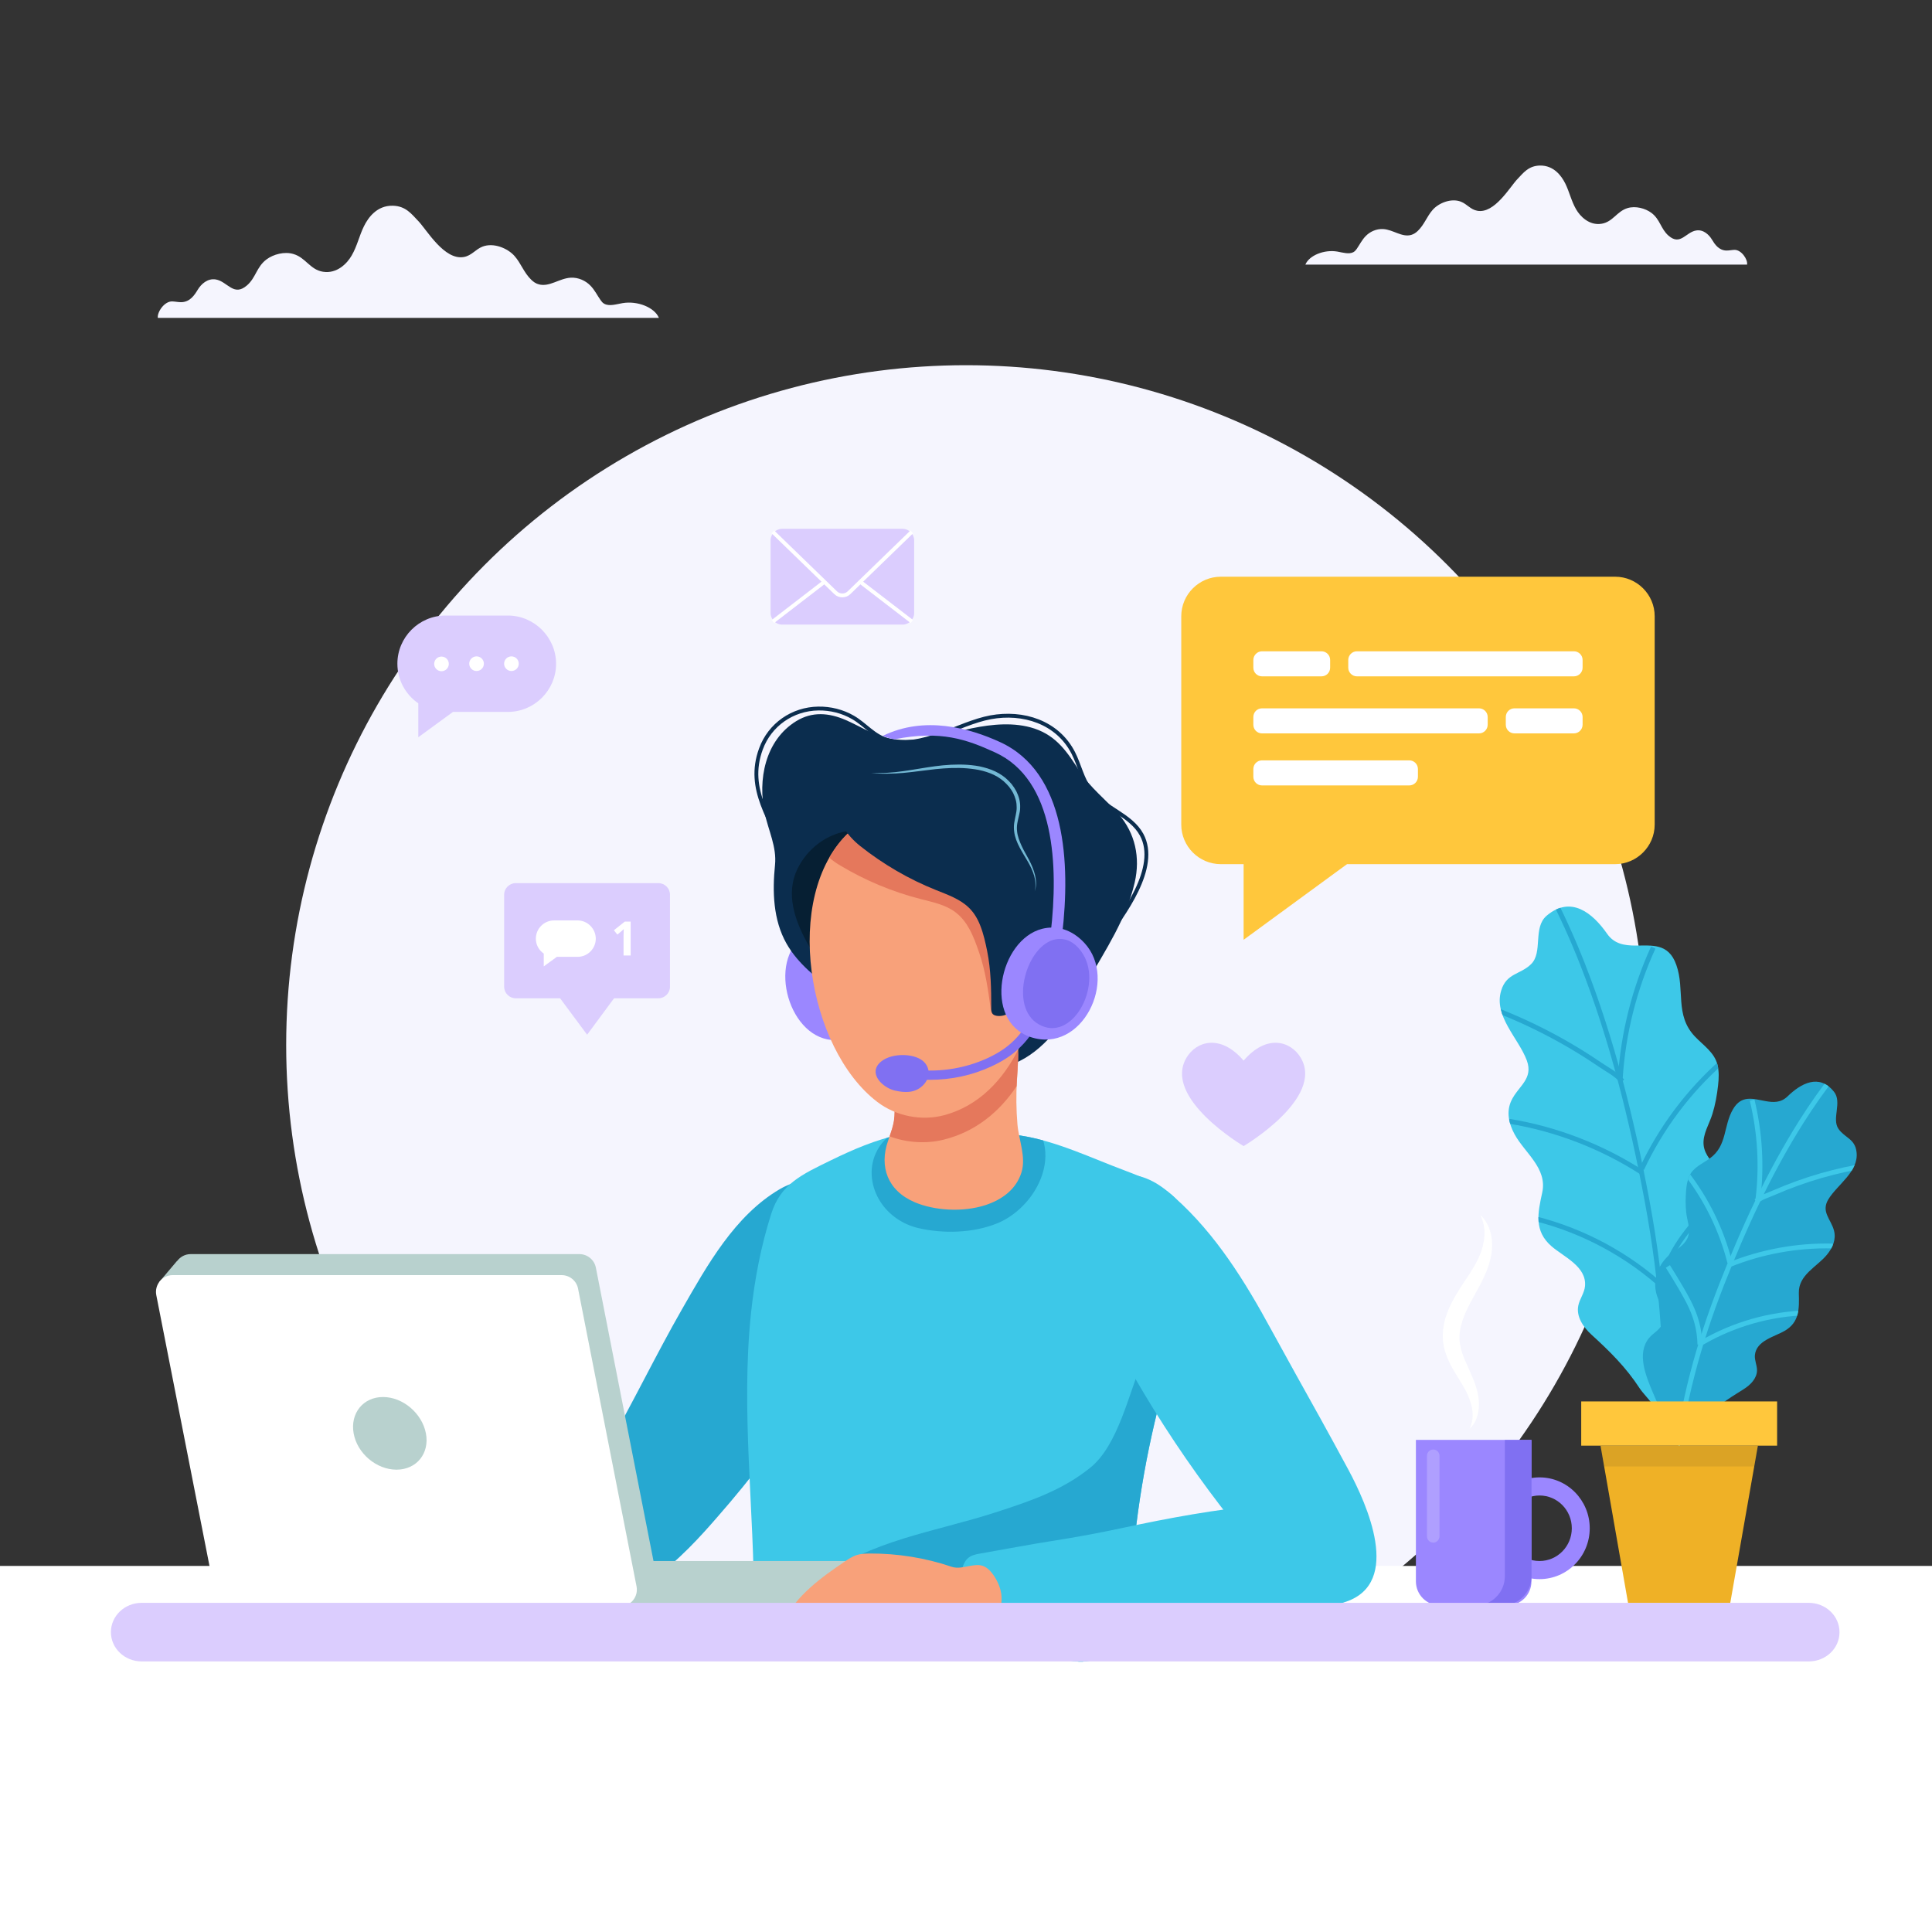 <?xml version="1.0" encoding="utf-8"?>
<!-- Generator: Adobe Illustrator 26.1.0, SVG Export Plug-In . SVG Version: 6.00 Build 0)  -->
<svg version="1.1" xmlns="http://www.w3.org/2000/svg" xmlns:xlink="http://www.w3.org/1999/xlink" x="0px" y="0px"
	 viewBox="0 0 2005 2005" style="enable-background:new 0 0 2005 2005;" xml:space="preserve">
<rect x="0" y="0" width="2005" height="2005" fill="#333333" stroke="none"/>
<style type="text/css">
	.st0{fill:none;}
	.st1{fill:#F5F5FE;}
	.st2{fill:#FFFFFF;}
	.st3{fill:#9B87FF;}
	.st4{fill:#0B2D4E;}
	.st5{fill:#26A8D1;}
	.st6{fill:#061F33;}
	.st7{clip-path:url(#SVGID_00000138564005791146428290000007033793486092983193_);fill:#26A8D1;}
	.st8{fill:#3DC8E8;}
	.st9{fill:#B8D1CE;}
	.st10{fill:#3F91AC;}
	.st11{fill:#F8A17A;}
	.st12{fill:#E5785C;}
	.st13{opacity:0.2;fill:#FFFFFF;}
	.st14{fill:#8070F2;}
	.st15{fill:none;stroke:#0B2D4E;stroke-width:4;stroke-miterlimit:10;}
	.st16{fill:#73B8D4;}
	.st17{fill:#FFC73C;}
	.st18{clip-path:url(#SVGID_00000070838606097934347590000014850616957339577247_);}
	.st19{fill:none;stroke:#26A8D1;stroke-width:5;stroke-miterlimit:10;}
	.st20{clip-path:url(#SVGID_00000052094595747152811930000008520408232092532651_);}
	.st21{fill:none;stroke:#3DC8E8;stroke-width:5;stroke-miterlimit:10;}
	.st22{fill:#EFB126;}
	.st23{opacity:0.1;fill:#231F20;}
	.st24{fill:#DBCDFE;}
	.st25{fill:none;stroke:#FFFFFF;stroke-width:4;stroke-miterlimit:10;}
</style>
<g id="Layer_2">
</g>
<g id="Layer_1">
	
		<rect x="0" y="0" transform="matrix(-1.836970e-16 1 -1 -1.836970e-16 2005 -2.273737e-13)" class="st0" width="2005" height="2005"/>
	<circle class="st1" cx="1002.5" cy="1084.5" r="705.5"/>
	<rect y="1625.1" class="st2" width="2005" height="379.9"/>
	<path class="st1" d="M163.8,329.9c-0.9-5.7,6.6-17.3,14.9-17.1c3.3,0.1,6.5,0.9,9.8,0.8c8.8-0.4,13.3-7.3,16.7-12.9
		c3.4-5.7,10.1-12.1,18.7-10.7c12.3,2.1,18.5,18.3,32.5,6.1c9.2-8,9.8-19.1,20.2-26.9c7.1-5.3,18.7-8.5,28.2-5.5
		c12.5,3.8,17.1,16.2,30.3,18.3c14.7,2.4,25.3-8.8,29.9-16.9c5.7-9.8,7.8-20.4,12.7-30.3c4.5-9.2,13.6-21.6,29.8-21.3
		c13.7,0.2,19.8,8.9,26.5,15.8c8.8,9,27,41.2,47.5,37.4c8-1.5,12-7.9,19.1-10.7c11.6-4.6,26.3,1.7,33.3,9.6
		c7,7.9,9.7,17.4,17.6,24.9c2,1.9,4.5,3.8,7.7,4.6c11,3,21.2-6.2,33-6.9c8.1-0.5,15.7,3.3,20.3,8c4.7,4.7,7.2,10.2,10.8,15.3
		c1,1.4,2.1,2.9,3.9,3.8c5.2,2.8,12.4,0.4,18.8-0.7c15.6-2.7,33.4,4.5,37.8,15.3H163.8z"/>
	<path class="st1" d="M1813.1,274.4c0.8-5.1-5.9-15.3-13.2-15.1c-2.9,0.1-5.7,0.8-8.6,0.7c-7.7-0.4-11.7-6.4-14.7-11.4
		c-3-5-8.9-10.7-16.4-9.4c-10.8,1.8-16.3,16.1-28.6,5.4c-8.1-7-8.7-16.9-17.8-23.7c-6.3-4.7-16.5-7.5-24.9-4.9
		c-11,3.4-15.1,14.3-26.8,16.2c-12.9,2.1-22.3-7.8-26.4-14.9c-5-8.6-6.9-17.9-11.2-26.7c-4-8.1-12-19-26.3-18.8
		c-12.1,0.2-17.5,7.9-23.4,14c-7.7,7.9-23.8,36.4-41.8,32.9c-7-1.3-10.5-6.9-16.9-9.4c-10.2-4-23.2,1.5-29.3,8.5
		c-6.1,6.9-8.6,15.3-15.5,21.9c-1.8,1.7-4,3.3-6.8,4.1c-9.7,2.7-18.7-5.5-29.1-6.1c-7.2-0.4-13.8,2.9-17.9,7.1
		c-4.1,4.1-6.4,9-9.5,13.5c-0.9,1.3-1.9,2.5-3.5,3.4c-4.6,2.4-11,0.4-16.5-0.6c-13.8-2.4-29.4,4-33.3,13.5H1813.1z"/>
	<g>
		<path class="st3" d="M828.4,976.2c-32.1,33-3,113.8,48.2,102.1c55-12.6,46.8-98.3-3-112.4C854.2,960.4,838.7,965.6,828.4,976.2z"
			/>
		<path class="st4" d="M1083.6,1082.7c-12.2,11.8-26.4,21-43.3,24.8c-32.1,7.3-62.2-6.8-89-23c-28.6-17.4-57.1-35-84.1-54.8
			c-19.3-14.2-39-29.3-51-50.5c-13.9-24.6-14.7-54.1-11.9-81.6c1.9-18.7-6.8-35.5-10.6-53.4c-7.5-34.8,0.2-75.8,32.6-95.8
			c16.6-10.2,33.9-8.7,51.3-1.2C891,753,903.4,761,917.4,765c29.8,8.5,62-3.2,91.2-9.2c21.1-4.3,44.2-6.6,65,0.3
			c23.2,7.8,34.2,24.7,46.8,44.3c10.8,16.8,27.2,29.4,40.3,44.3c17.5,20,22.8,45.3,16.9,71c-8.6,37.8-30.4,70.3-49.3,103.4
			C1116.3,1040.5,1102.2,1064.7,1083.6,1082.7z"/>
		<path class="st5" d="M844.9,1441.6c38.5-59.4,62.5-132.2,29-199.2c-3.4-6.8-7.5-14.2-14.7-16.6c-15.5-5.2-36.5,0.4-50,8.3
			c-46.7,27.4-75.3,79-101.6,124.9c-27.3,47.7-51,97.3-78.4,145c-11.1,19.3-22.3,38.8-28.3,60.3c-5.2,18.8-5.8,40.3,1.3,58.7
			c30.8,79.5,115.4-17.9,141.1-47.3C780.2,1533.7,814.5,1488.4,844.9,1441.6z"/>
		<path class="st6" d="M1036.8,1081.7c-4.1,4.4-8.9,8.1-14.4,10.8c-14,7-30.9,6.6-45.8,2c-15-4.6-28.4-13.1-41.2-22.2
			c-34.6-24.5-77.4-56.8-98-94.4c-12.7-23.2-22.1-50.5-10-75.8c10.4-21.7,31.6-37.8,55.9-40.1c2-0.2,4.1-0.3,5.9,0.6
			c2,1,3.3,3,4.5,4.9c8.8,14.4,15.7,30,26.4,43.1c11.6,14.3,26,24.9,41.7,34.4c25.4,15.4,53.2,26.8,77.1,44.4
			c17.2,12.7,17.7,41.4,13.5,61.3C1050.1,1062.3,1044.7,1073.3,1036.8,1081.7z"/>
		<g>
			<defs>
				<path id="SVGID_1_" d="M1230.5,1365.6c12.2-44.5,18.5-90.1-9.1-120.4c-12.5-13.7-34.7-23.2-52.9-30
					c-35.5-13.2-71.8-31-109.8-36.8c-40.1-6.1-84.6-9.8-124.5-1.1c-25.4,5.5-49.1,15.7-71.8,26.8c-30.4,14.8-52.1,24.7-61.9,55.2
					c-10.8,33.8-17.4,68.5-21.1,103.3c-10.7,102.1,3.5,204.4,3.1,306.5c0,10,0.1,20.5,5.2,29.5c10,17.8,37.4,18,57,18
					c64.8-0.1,129.7-0.2,194.5-0.3c27,0,47.6,2.8,72.9,7.3c21.3,3.8,39.6-5.5,49.8-22.6c9.7-16.2,10.4-35.1,11.5-53.3
					c4-70.8,15.7-141.2,34.7-210.2C1213.6,1418,1223.1,1392.4,1230.5,1365.6z"/>
			</defs>
			<use xlink:href="#SVGID_1_"  style="overflow:visible;fill:#3DC8E8;"/>
			<clipPath id="SVGID_00000120545619229300514470000003694569974753804701_">
				<use xlink:href="#SVGID_1_"  style="overflow:visible;"/>
			</clipPath>
			<path style="clip-path:url(#SVGID_00000120545619229300514470000003694569974753804701_);fill:#26A8D1;" d="M1073.6,1236.1
				c13.7-22.1,16.8-49.8-1.1-71.1c-8.2-9.8-22.8-10.8-35.2-11.1c-24.5-0.4-49,2.1-72.8,7.4c-22.7,5.1-45.9,13.7-55.7,35.7
				c-7.3,16.3-4.8,35.2,4.9,50.2c8.7,13.6,23.3,23.6,39.4,27.3c26.1,6,56.7,5.2,81.7-4.9C1050.3,1263.3,1064.4,1250.9,1073.6,1236.1
				z"/>
			<path style="clip-path:url(#SVGID_00000120545619229300514470000003694569974753804701_);fill:#26A8D1;" d="M818.9,1712.8
				c26.1,12.3,54.6,18.5,83.1,23.3c79.6,13.3,160.8,16.1,241.5,12.3c17.2-0.8,35.9-2.5,48.7-14.2c9.5-8.7,13.9-21.5,17.1-33.9
				c10.8-42.4,10.6-86.7,10.4-130.5c-0.2-34.1-0.3-68.3-0.5-102.4c-0.1-11.9,7.7-84.2-10.8-83.4c-2,0.1-3.8,1.1-5.4,2.3
				c-9.2,6.6-13.9,17.6-18.2,28.1c-13.5,32.8-24.8,85.3-52.8,108.3c-29.5,24.1-63.4,35.3-99.1,46.9c-61.9,20.1-131,28.8-183.4,70
				c-8.7,6.9-17.1,14.5-25.1,22.1c-7.3,6.9-17.3,14-21.6,23.6C795.7,1700.1,806.3,1706.9,818.9,1712.8z"/>
		</g>
		<path class="st8" d="M1370.1,1471.7c9.8,17.8,19.6,35.6,29.2,53.5c19.5,36.3,55.7,117.1-2.3,137c-29.2,10-45.9,0.2-65.2-21.1
			c-73-80.5-135.3-170.7-184.7-267.5c-18.4-36-67.1-129.9-7.9-151.4c18.7-6.8,40.3-5.2,57.8,4.2c8,4.3,15.1,10.1,21.9,16.2
			c42.8,38.1,73.2,87.3,100.3,137.2C1336,1410.6,1353.1,1441.1,1370.1,1471.7z"/>
		<path class="st8" d="M1074.7,1602c5.1-0.9,10.2-1.7,15.3-2.5c24.9-3.9,49.7-8.4,74.3-13.7c48.8-10.5,97.9-19.5,147.6-24.1
			c5.3-0.5,10.5-0.9,15.8-1.3c22.3-1.7,45.6-2.3,66,8.1c20.4,10.4,36.5,35,31.5,58.7c-3.5,16.7-16.6,29.3-31.1,35.6
			c-14.5,6.4-30.5,7.5-46.1,8.5c-50.7,3.4-101.4,6.8-152.2,10.3c-25.1,1.7-50.2,3.4-75.3,5.2c-24,1.7-48.3,5-72.4,5
			c-10.2,0-21.5-1.8-30.1-8.5c-11.9-9.2-19-28.8-20.1-44.2c-0.6-8,1-17.6,7.3-22.6c3.3-2.6,7.6-3.5,11.7-4.2
			C1036.3,1608.9,1055.5,1605.3,1074.7,1602z"/>
		<g>
			<rect x="637.8" y="1620" class="st9" width="240.5" height="47.1"/>
			<path class="st9" d="M679.1,1624.6l-60.7-309c-1.6-8.2-8.8-14.1-17.1-14.1H197.8c-5.8,0-10.8,2.9-14,7.2l-0.1-0.1l-18.6,22
				l16.5-3.6l59.8,304.3c1.6,8.2,8.8,14.1,17.1,14.1H662C673,1645.4,681.2,1635.3,679.1,1624.6z"/>
			<path class="st2" d="M240,1667.1h403.5c11,0,19.2-10,17.1-20.8l-60.7-309c-1.6-8.2-8.8-14-17.1-14H179.3c-11,0-19.2,10-17.1,20.8
				l60.7,309C224.6,1661.2,231.7,1667.1,240,1667.1z"/>
			<path class="st9" d="M367,1487.5c3.7,20.8,23.6,37.7,44.5,37.7c20.8,0,34.5-16.9,30.5-37.7c-4-20.8-23.9-37.7-44.5-37.7
				S363.3,1466.7,367,1487.5z"/>
			<path class="st10" d="M161.9,1337.7"/>
		</g>
		<path class="st11" d="M1017.3,1677.7c-12,2.5-21.4,13-33.3,16.5c-8.5,2.5-17.6,1.2-25.8-1.9c-7.5-2.8-15.2-4.3-22.9-6.8
			c-6-1.9-14.1-6-20.6-4.6c-16.9,3.5-33.9,15.6-49.2,23.4c-3.5,1.8-7.2,3.6-11,2.9c-3.8-0.7-7-5.3-4.8-8.6
			c-4.4,4.1-10.3,12.4-17.4,9.2c-2.9-1.3-4.7-5.2-3.1-7.9c-2.5,2.7-5,5.5-8.4,6.8c-3.4,1.3-7.8,0.8-9.8-2.3
			c-0.9-1.4-1.2-3.2-1.3-4.9c-0.3-5.9,1.5-11.7,3.9-17c12.1-26.4,39.5-46,62.7-61.7c4.1-2.8,8.3-5.6,13.1-7.1
			c4.3-1.3,8.8-1.4,13.2-1.5c28.9-0.1,57.8,4.5,85.1,13.8c5.9,2,12.4,0.3,18.3-0.8c4.4-0.8,8.9-1.6,13.2-0.4
			c4.8,1.4,8.5,5.2,11.4,9.2c5.3,7.4,9.4,17.2,8.8,26.6c-0.5,7.1-1,14.7-9.4,16.2c-3.4,0.6-6.9,0.2-10.3,0.6
			C1019,1677.4,1018.2,1677.5,1017.3,1677.7z"/>
		<path class="st11" d="M1022.5,1250.7c17.6-5.7,32.2-16.6,37.6-34.1c4.9-15.8-2.8-33.6-4.2-49.6c-1.3-15.3-1.5-30.7-0.5-46
			c0.9-14.2,2.3-28.9,0.1-43c-1.2-8.1-5.7-6.7-13.8-9.9c-8.2-3.2-17.3-3.2-26.2-3.2c-18.2,0-65.5-1.3-76.7,14.7
			c-5.2,7.3-5.6,16.5-5.8,25.2c-0.3,10.5-2.2,24.1-3.9,38.8c-0.8,6.5-0.3,13-1.3,19.5c-1.1,7.3-3.9,14.2-6.3,21.2
			c-9.1,26.3-0.6,51.3,27.9,63.4C969.7,1256.3,998.9,1258.3,1022.5,1250.7z"/>
		<path class="st12" d="M1055.4,1078c-1.2-8.1-5.7-6.7-13.8-9.9c-8.2-3.2-17.3-3.2-26.2-3.2c-18.2,0-65.5-1.3-76.7,14.7
			c-5.2,7.3-5.6,16.5-5.8,25.2c-0.3,10.5-2.2,24.1-3.9,38.8c-0.8,6.5-0.3,13-1.3,19.5c-0.9,5.5-2.7,10.9-4.5,16.2
			c17.6,6.5,37.5,8,55.8,3.5c33.1-8.1,58.1-28.7,76-55.5c0.1-2.1,0.2-4.2,0.3-6.2C1056.2,1106.9,1057.5,1092.1,1055.4,1078z"/>
		<path class="st11" d="M1081.7,974.4c-0.1-24.2-3.5-47.2-9.7-66.3c-26.9-82.4-129.7-102.8-191.6-43.6c-69,66-42.6,223.7,30.1,279.1
			c19.4,14.8,45.9,20,69.5,13.7C1051.4,1138,1082.2,1050.1,1081.7,974.4z"/>
		<path class="st12" d="M1072,908c-26.9-82.4-129.7-102.8-191.6-43.6c-7.8,7.5-14.4,16.2-19.8,25.7c3.6,3.1,7.5,5.8,10.9,7.8
			c26.1,15.7,54.4,27.6,83.9,35.1c12.7,3.3,26,5.9,36.4,13.9c6,4.6,10.5,10.5,14.1,17c4.4,7.9,7.5,16.7,10.4,25.2
			c6.4,18.7,9.2,38.4,11.8,57.9c0.3,2,0.6,4.2,2.1,5.6c1.4,1.3,3.5,1.6,5.5,1.6c11.4-0.3,16.9-11.2,25.8-17
			c5.3-3.5,10.7-7,15.7-10.9c3.2-17.3,4.7-35,4.6-52C1081.6,950.1,1078.2,927.1,1072,908z"/>
		<path class="st4" d="M1017.4,960.8c3.3,8.4,5.3,17.5,7.1,26.4c3.9,19.4,4.2,39.3,4.2,59c0,2,0.1,4.3,1.4,5.9
			c1.2,1.5,3.3,2,5.2,2.2c11.3,1.2,18.2-8.9,27.8-13.5c9.9-4.8,19.9-9.6,28.6-16.4c24.6-19.3,19-51.2,18.2-79.5
			c-0.4-15.6-0.9-31.4-5.5-46.2c-5-16.2-14.7-30.7-26.2-43.2c-33.3-36-83.7-54.7-132.4-51.6c-24.1,1.5-51.3,11.7-68.5,29.1
			c-14.8,15,3.2,35.3,15.4,45c23.8,18.9,50.4,34.4,78.7,45.7c12.1,4.9,25,9.3,34.3,18.5C1011,947.4,1014.7,953.8,1017.4,960.8z"/>
		<path class="st11" d="M1068.2,976.4c31.6-17.3,41.4,26.5,35.9,48.3c-2.2,9-5.8,17.8-11.4,25.2c-7.5,10-29,26.5-41.4,15.6
			c-5.6-5-6.2-13.4-6.4-20.9C1044.5,1024.5,1046.8,988.1,1068.2,976.4z"/>
		<g>
			<g>
				<g>
					<path class="st2" d="M1525.2,1482.6c4.4-9.2,3.7-18.9,0.8-27.6c-2.7-9-7.5-16.7-12.7-25.1c-5.3-8.3-10.6-17.4-13.9-28.3
						c-3.3-11-2.4-23.4,0.7-33.9c6.6-21.4,20.2-37.1,29.6-53.2c4.7-8.1,8.5-16.4,10-25.6c1.7-9.1,1.1-18.7-3.3-27.8
						c7.7,6.8,11.5,17.7,12,28.3c0.5,10.7-2.2,21.6-6.3,31.2c-8.1,19.4-20.3,35.1-25,52.2c-2.7,8.4-3.3,16.6-1.4,24.8
						c1.6,8.4,6,16.8,9.9,26c4.2,9,8.2,19.3,9.1,29.9C1535.4,1463.9,1533.1,1475.8,1525.2,1482.6z"/>
				</g>
			</g>
			<g>
				<g>
					<path class="st3" d="M1564.3,1666.1h-69.9c-13.8,0-25-11.2-25-25v-146.8h119.9v146.8
						C1589.3,1654.9,1578.2,1666.1,1564.3,1666.1z"/>
					<path class="st3" d="M1597.7,1533.2c-28.8,0-52.1,23.7-52.1,52.8c0,29.2,23.3,52.8,52.1,52.8c28.8,0,52.1-23.7,52.1-52.8
						C1649.8,1556.9,1626.5,1533.2,1597.7,1533.2z M1597.7,1620c-18.5,0-33.5-15.2-33.5-34c0-18.8,15-34,33.5-34
						c18.5,0,33.5,15.2,33.5,34C1631.2,1604.8,1616.2,1620,1597.7,1620z"/>
					<path class="st13" d="M1487.4,1600.9L1487.4,1600.9c-3.6,0-6.5-2.9-6.5-6.5v-83.6c0-3.6,2.9-6.5,6.5-6.5l0,0
						c3.6,0,6.5,2.9,6.5,6.5v83.6C1493.8,1598,1490.9,1600.9,1487.4,1600.9z"/>
					<path class="st14" d="M1561.7,1494.4v141.4c0,16.8-13.6,30.4-30.4,30.4h27.7c16.8,0,30.4-13.6,30.4-30.4v-141.4H1561.7z"/>
				</g>
			</g>
		</g>
		<path class="st15" d="M814.8,888.6c-13.6-38-40.8-68.7-25.1-111.4c9.2-25.2,32.8-41.5,59.5-41.9c12.6-0.2,25.1,2.9,36,9.2
			c13,7.5,21.5,19.6,36.6,23.7c35.5,9.6,72.3-17.5,106.2-23.8c33.6-6.2,69.3,4.8,85.8,36.9c6.5,12.7,9.2,27.3,17.8,38.6
			c14.2,19,41.9,25.5,53.2,46.4c18.4,34.1-19.4,83.4-38.6,109.6"/>
		<g>
			<path class="st14" d="M965.2,1120.6c-7.8,0-15.6-0.6-23.4-1.7l1.4-9.5c28.4,4.2,56.7,0.2,81.9-11.4c6.8-3.2,12.6-6.5,17.7-10.2
				c9.2-6.7,17.2-15.4,22.9-25.3l8.3,4.8c-6.4,11-15.3,20.7-25.6,28.2c-5.6,4-11.9,7.7-19.3,11.1
				C1009.2,1115.9,987.4,1120.6,965.2,1120.6z"/>
		</g>
		<g>
			<path class="st14" d="M914.1,1101.9c11.6-9.9,37.3-9.1,45.8,1.2c6.3,7.6,4.4,17.3-2.6,23.8c-8.2,7.6-18.3,7.2-28.5,4.9
				C916,1128.9,900.2,1113.8,914.1,1101.9z"/>
		</g>
		<g>
			<path class="st16" d="M904.1,802c2.8,0.1,5.6,0.3,8.3,0.2c2.8,0.1,5.6-0.1,8.3-0.2c5.5-0.3,11.1-0.9,16.6-1.7
				c11-1.5,21.9-3.6,33-5.1c11.1-1.5,22.4-2.2,33.6-1.5c2.8,0.2,5.6,0.5,8.4,0.9c2.8,0.4,5.6,0.9,8.4,1.7c5.5,1.4,11,3.4,16,6.3
				c2.5,1.5,4.9,3.1,7.1,5c2.2,1.9,4.2,4,6.1,6.2c1.8,2.3,3.4,4.7,4.8,7.3c1.3,2.6,2.4,5.4,3.1,8.2c0.7,2.9,1,5.8,0.9,8.8
				c0,3-0.6,5.8-1.3,8.6c-0.6,2.7-1.3,5.4-1.7,8c-0.4,2.6-0.5,5.2-0.2,7.9c0.5,5.3,2.5,10.4,4.8,15.4c2.3,5,5.2,9.8,7.8,14.7
				c2.6,5,4.8,10.2,6.1,15.7c0.6,2.7,1,5.6,1,8.4c0,2.8-0.5,5.6-1.4,8.2c1.4-5.4,0.9-11.1-0.6-16.3c-1.6-5.3-4-10.2-6.8-15
				c-2.8-4.8-5.8-9.5-8.4-14.5c-2.6-5-4.8-10.4-5.5-16.2c-0.4-2.9-0.4-5.9,0-8.7c0.4-2.9,1.1-5.6,1.6-8.3c0.6-2.7,1-5.3,1-7.9
				c0-2.6-0.2-5.2-0.9-7.8c-0.7-2.5-1.6-5-2.8-7.4c-1.2-2.3-2.7-4.5-4.4-6.6c-1.7-2-3.6-3.9-5.6-5.7c-2-1.7-4.2-3.2-6.5-4.6
				c-4.6-2.7-9.7-4.6-15-6c-5.2-1.4-10.7-2.1-16.1-2.6c-11-0.9-22-0.3-33,0.8c-11,1.2-22,2.9-33.2,3.9c-5.6,0.5-11.2,0.8-16.7,0.8
				C915.2,803.1,909.6,802.7,904.1,802z"/>
		</g>
		<path class="st3" d="M1081.5,963.9c-44.6,11.4-61.9,95.5-12.1,112.3c53.5,18,91.2-59.5,56.1-97.5
			C1111.8,963.9,1095.9,960.3,1081.5,963.9z"/>
		<path class="st14" d="M1096.1,974.7c-30.8,5-49.8,70.4-18,88.4c34.1,19.4,66.2-38.9,46.1-72.5
			C1116.3,977.6,1106,973.1,1096.1,974.7z"/>
		<g>
			<path class="st3" d="M1102.3,969.8l-11.9-1.4c8.1-69.8,4.6-159-57.6-187.5c-29.5-13.5-56.4-23.2-104.3-13.7
				c-7-0.9-12.4-3.5-12.4-3.5c43.3-21.2,89.9-8.2,121.7,6.4C1106.6,801.6,1110.9,896.1,1102.3,969.8z"/>
		</g>
		<g>
			<path class="st17" d="M1266.9,896.8h409.3c22.5,0,41-18.5,41-41V639.5c0-22.6-18.5-41-41-41h-409.3c-22.5,0-41,18.4-41,41v216.3
				C1225.9,878.3,1244.3,896.8,1266.9,896.8z"/>
			<polygon class="st17" points="1290.6,975.3 1290.6,838.2 1397.9,896.8 			"/>
			<path class="st2" d="M1534.9,761.1h-225.2c-5,0-9-4-9-9v-8c0-5,4-9,9-9h225.2c4.9,0,9,4,9,9v8
				C1543.9,757,1539.9,761.1,1534.9,761.1z"/>
			<path class="st2" d="M1633.4,761.1h-61.7c-5,0-9-4-9-9v-8c0-5,4-9,9-9h61.7c4.9,0,9,4,9,9v8
				C1642.4,757,1638.3,761.1,1633.4,761.1z"/>
			<path class="st2" d="M1408.2,675.9h225.2c4.9,0,9,4,9,9v8c0,5-4.1,9-9,9h-225.2c-4.9,0-9-4-9-9v-8
				C1399.2,680,1403.2,675.9,1408.2,675.9z"/>
			<path class="st2" d="M1309.7,675.9h61.7c5,0,9,4,9,9v8c0,5-4,9-9,9h-61.7c-5,0-9-4-9-9v-8C1300.7,680,1304.8,675.9,1309.7,675.9z
				"/>
			<path class="st2" d="M1462.5,815.1h-152.8c-5,0-9-4-9-9v-8c0-5,4-9,9-9h152.8c5,0,9,4,9,9v8
				C1471.5,811.1,1467.5,815.1,1462.5,815.1z"/>
		</g>
		<g>
			<g>
				<defs>
					<path id="SVGID_00000037660447836241270020000002361145486566771128_" d="M1697,981.3c-11-0.1-21.7-1.5-29.2-12.3
						c-14.8-21.2-37.4-40.2-62.7-18.7c-14.6,12.4-3.6,38-16.2,50.3c-11.1,10.9-25.3,9.1-30.9,27.1c-8.4,26.6,18,49.8,26.5,72.8
						c7.1,19.3-8.9,26.6-16,41.6c-5.5,11.6-2.7,24,3.3,35c10.6,19.5,34.2,35.2,28.7,60.5c-4.6,21.1-8.8,39.9,9.8,55.9
						c12.8,11,36.4,20.9,34.6,41.2c-0.6,7.2-5.6,13.3-7,20.4c-2.2,11.2,5.1,22.1,13.5,29.8c19.2,17.5,36,34,50.3,56
						c6.1,9.4,30.7,30.6,20.9,43.5c17.8-23.4,36.7-46,52.9-70.6c13.3-20.2,33.4-49.7,19.7-74.6c-4.3-7.7-12.2-13.5-14.3-22.1
						c-3.9-15.5,11.3-29.8,16.9-42.9c8.9-20.6,2.4-44.6-13.3-60.1c-7.4-7.3-15.4-15.4-16.5-25.7c-1.2-11.3,5.9-21.8,9.1-32.3
						c3-9.6,4.8-19.8,5.9-29.8c0.8-7.1,1.1-14.3-0.6-21.2c-3.2-13.1-15-20.4-23.7-29.7c-20.8-22.2-9.9-48.2-19-73.9
						C1731.7,978.3,1714,981.4,1697,981.3z"/>
				</defs>
				<use xlink:href="#SVGID_00000037660447836241270020000002361145486566771128_"  style="overflow:visible;fill:#3DC8E8;"/>
				<clipPath id="SVGID_00000042013540347557046780000003496669240928907191_">
					<use xlink:href="#SVGID_00000037660447836241270020000002361145486566771128_"  style="overflow:visible;"/>
				</clipPath>
				<g style="clip-path:url(#SVGID_00000042013540347557046780000003496669240928907191_);">
					<path class="st19" d="M1724.9,1510.7c7.7-88.6,0.6-177.8-15.7-265.1c-15.6-83.2-36.1-166.7-67.1-245.6
						c-10.3-26.1-21.8-51.6-34.9-76.4"/>
					<path class="st19" d="M1537.2,1042.4c43.6,15.4,85.2,36.5,123.3,62.5c9.7,6.6,15.1,8.6,23.2,17.1"/>
					<path class="st19" d="M1704.4,1217c-41.8-27-89.3-45.4-138.4-53.4"/>
					<path class="st19" d="M1720.9,1331.2c-38.9-33.7-86.4-57.6-136.7-68.6"/>
					<path class="st19" d="M1681.5,1119.2c3-46.9,14.7-93.1,34.2-135.8"/>
					<path class="st19" d="M1703.8,1213.1c19.8-42.3,48.4-80.5,83.4-111.4"/>
					<path class="st19" d="M1723.5,1334.5c2.7-13.1,7.5-25.7,14.2-37.3c7.7-13.5,17.8-25.5,28.1-37.1c7.4-8.4,14.9-16.7,22.6-24.9"
						/>
				</g>
			</g>
			<g>
				<defs>
					<path id="SVGID_00000147912019250329596920000002051947303096756379_" d="M1832.2,1142.7c8,1.5,15.9,1.9,22.9-4.9
						c13.7-13.3,32.7-24,48.1-4.9c8.9,11-2.6,28.1,4.8,38.7c6.6,9.4,17.1,10.1,18.7,24c2.4,20.4-19.9,33.6-29.3,49.1
						c-7.8,13,2.8,20.5,5.9,32.4c2.4,9.2-1.4,17.8-7.3,25c-10.4,12.7-29.7,20.8-29.2,39.9c0.4,15.9,0.9,30.1-14.8,39.2
						c-10.8,6.2-29.3,10.1-30.8,25.1c-0.5,5.3,2.2,10.4,2.2,15.7c0,8.4-6.8,15.3-13.9,19.7c-16.3,10-30.8,19.7-44.3,33.6
						c-5.7,6-26.5,18-21.2,28.6c-9.7-19.4-20.2-38.5-28.6-58.5c-6.9-16.5-17.4-40.7-4-56.9c4.2-5,10.7-8.1,13.5-14
						c5-10.7-4.1-23.2-6.3-33.5c-3.6-16.2,4.5-32.7,17.9-41.8c6.4-4.3,13.3-9,15.5-16.4c2.4-8-1.3-16.7-2.1-24.7
						c-0.8-7.4-0.7-15.1-0.1-22.4c0.4-5.2,1.2-10.5,3.4-15.3c4.1-9.1,13.7-12.7,21.3-18.3c18.2-13.2,13.8-33.6,24-51
						C1807.4,1135.8,1819.8,1140.5,1832.2,1142.7z"/>
				</defs>
				<use xlink:href="#SVGID_00000147912019250329596920000002051947303096756379_"  style="overflow:visible;fill:#26A8D1;"/>
				<clipPath id="SVGID_00000112634814819462196870000005815251054527874493_">
					<use xlink:href="#SVGID_00000147912019250329596920000002051947303096756379_"  style="overflow:visible;"/>
				</clipPath>
				<g style="clip-path:url(#SVGID_00000112634814819462196870000005815251054527874493_);">
					<path class="st21" d="M1738.7,1522.9c6.7-65.3,24.2-129.1,48.1-190.1c22.8-58.2,49.3-115.9,82.7-168.8
						c11.1-17.5,22.9-34.4,35.9-50.6"/>
					<path class="st21" d="M1939.6,1209.2c-33.8,5.1-66.8,14.7-98.1,28.3c-7.9,3.5-12.1,4.2-19.2,9.2"/>
					<path class="st21" d="M1794.2,1312.7c34.1-13.8,71-20.5,107.8-19.6"/>
					<path class="st21" d="M1766.4,1393.3c32.9-19.1,70.6-29.8,108.7-30.9"/>
					<path class="st21" d="M1824.3,1244.9c4.3-34.4,2.2-69.6-6-103.3"/>
					<path class="st21" d="M1795.1,1310c-8.5-33.4-23.9-65.1-45.1-92.4"/>
					<path class="st21" d="M1764.1,1395.3c-0.2-9.9-1.9-19.7-5.1-29c-3.7-10.9-9.4-20.9-15.2-30.8c-4.2-7.1-8.5-14.2-12.9-21.2"/>
				</g>
			</g>
			<polygon class="st22" points="1661,1500.3 1824.3,1500.3 1795.6,1663.7 1689.6,1663.7 			"/>
			
				<rect x="1641" y="1454.4" transform="matrix(-1 -1.224647e-16 1.224647e-16 -1 3485.263 2954.678)" class="st17" width="203.3" height="45.9"/>
			<polygon class="st23" points="1820.5,1521.9 1664.8,1521.9 1661,1500.3 1824.3,1500.3 			"/>
		</g>
		<path class="st24" d="M1877.1,1724.2H147c-17.6,0-31.9-13.6-31.9-30.4l0,0c0-16.8,14.3-30.4,31.9-30.4h1730.1
			c17.6,0,31.9,13.6,31.9,30.4l0,0C1909.1,1710.6,1894.8,1724.2,1877.1,1724.2z"/>
		<g>
			<path class="st24" d="M527,638.8h-64.6c-27.5,0-50,22.5-50,50v0c0,17,8.6,32.1,21.7,41.1v35.2l36-26.3h57c27.5,0,50-22.5,50-50v0
				C577,661.3,554.5,638.8,527,638.8z"/>
			
				<ellipse transform="matrix(0.229 -0.973 0.973 0.229 -317.016 977.356)" class="st2" cx="458.5" cy="688.8" rx="7.6" ry="7.6"/>
			
				<ellipse transform="matrix(0.707 -0.707 0.707 0.707 -342.171 551.537)" class="st2" cx="494.7" cy="688.8" rx="7.6" ry="7.6"/>
			
				<ellipse transform="matrix(0.707 -0.707 0.707 0.707 -331.568 577.135)" class="st2" cx="530.9" cy="688.8" rx="7.6" ry="7.6"/>
		</g>
		<path class="st24" d="M1350,1097.9c-10-17.1-35.1-25.6-59.4,2.8c-24.3-28.4-49.5-19.9-59.4-2.8c-24.6,42,59.4,91.5,59.4,91.5
			S1374.5,1139.9,1350,1097.9z"/>
		<g>
			<path class="st24" d="M936.7,648.2h-125c-6.6,0-12-5.4-12-12v-75.4c0-6.6,5.4-12,12-12h125c6.6,0,12,5.4,12,12v75.4
				C948.7,642.8,943.3,648.2,936.7,648.2z"/>
			<path class="st25" d="M802.1,552l65.2,63.2c3.7,3.6,10,3.6,13.7,0l65.2-63.2"/>
			<line class="st25" x1="802.1" y1="645" x2="855.6" y2="603.8"/>
			<line class="st25" x1="946.3" y1="645" x2="892.7" y2="603.8"/>
		</g>
		<g>
			<g>
				<path class="st24" d="M683.3,1036H535.2c-6.6,0-12-5.4-12-12v-95.5c0-6.6,5.4-12,12-12h148.1c6.6,0,12,5.4,12,12v95.5
					C695.3,1030.6,689.9,1036,683.3,1036z"/>
			</g>
			<g>
				<polygon class="st24" points="609.3,1073.8 639.4,1033.1 579.1,1033.1 				"/>
			</g>
			<g>
				<path class="st2" d="M654.5,991.6h-7.4v-20.4l0.1-3.3l0.1-3.7c-1.2,1.2-2.1,2-2.6,2.4l-4,3.3l-3.6-4.5l11.3-9h6.1V991.6z"/>
			</g>
			<g>
				<path class="st2" d="M599.4,955.2h-24.4c-10.4,0-18.9,8.5-18.9,18.9l0,0c0,6.4,3.2,12.1,8.2,15.5v13.3l13.6-9.9h21.5
					c10.4,0,18.9-8.5,18.9-18.9l0,0C618.2,963.7,609.7,955.2,599.4,955.2z"/>
			</g>
		</g>
	</g>
</g>
</svg>
